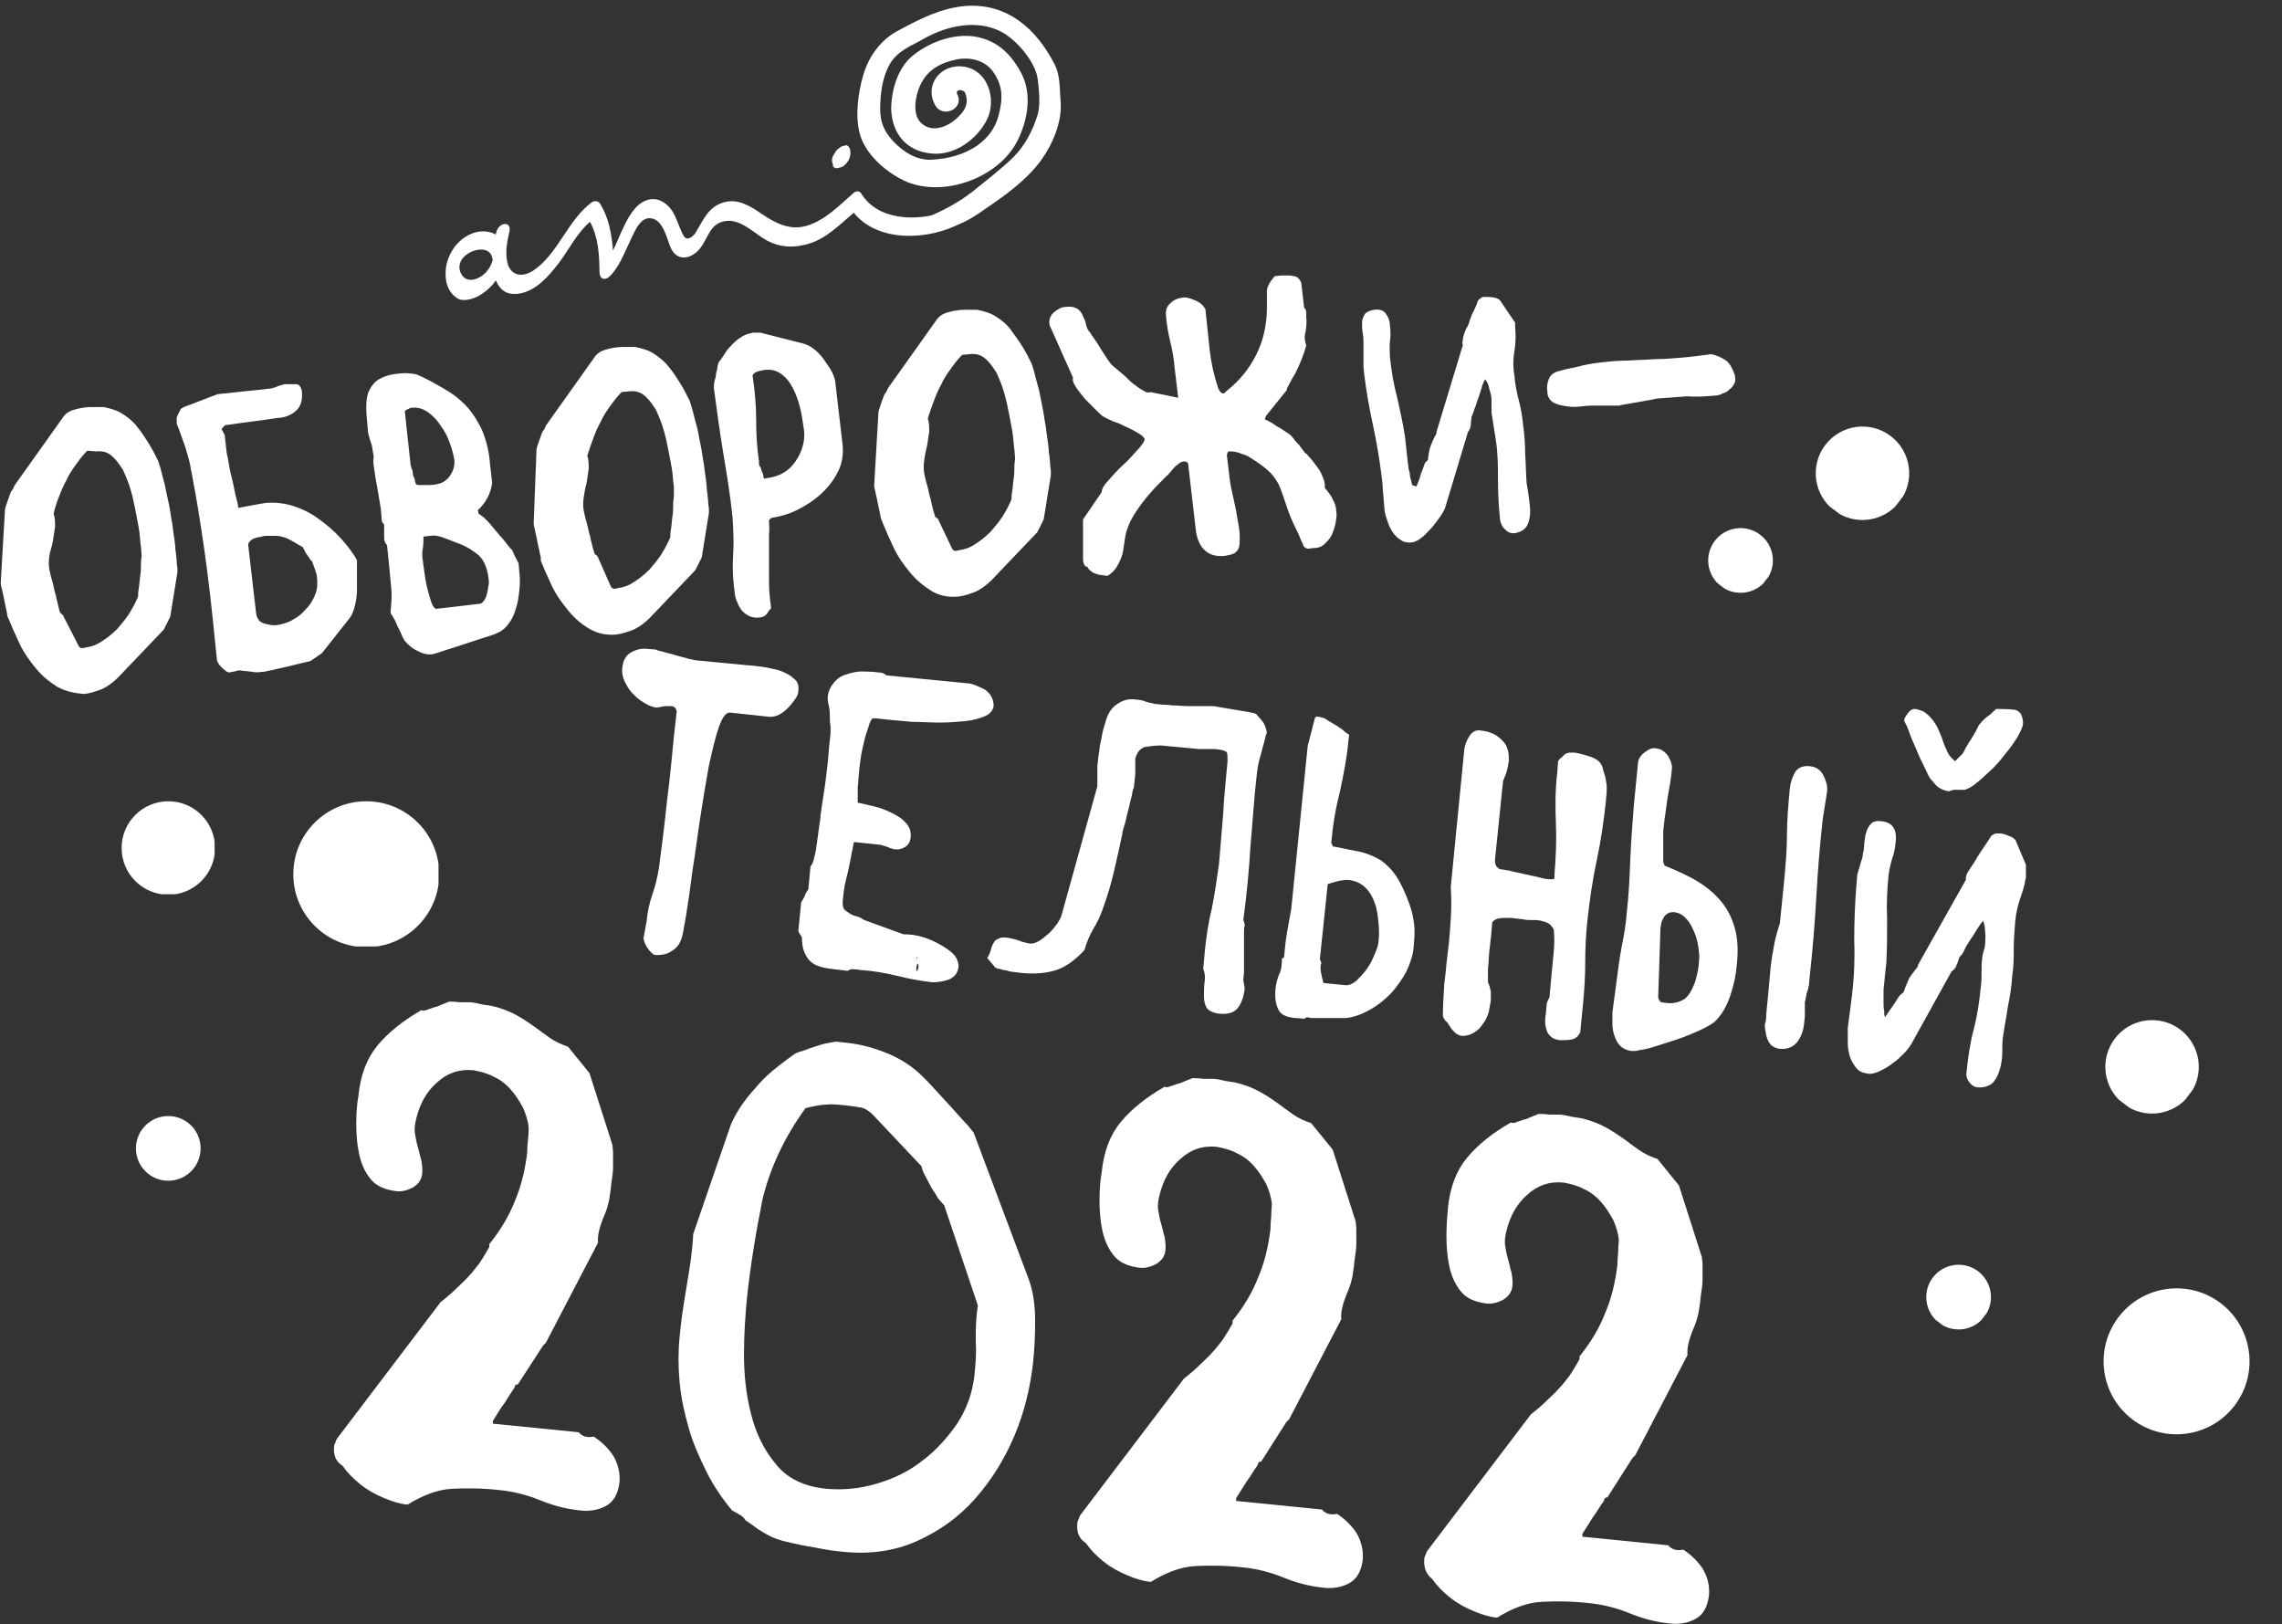 <svg width="319" height="227" viewBox="0 0 319 227" fill="none" xmlns="http://www.w3.org/2000/svg">
<rect x="0" y="0" width="319" height="227" fill="#333333" stroke="none"/>
<g clip-path="url(#clip0_9:3)">
<path d="M132.033 29.624C128.045 30.976 122.732 30.814 120.412 27.08C120.214 26.718 119.777 26.625 119.344 26.945C117.325 28.713 115.382 30.771 112.795 31.551C110.402 32.279 108.352 31.161 106.471 29.896C104.956 28.845 103.223 27.747 101.288 28.253C98.966 28.86 98.331 30.782 97.162 32.638C96.851 33.03 96.107 33.741 95.614 33.043C95.071 32.151 94.793 31.087 94.347 30.17C93.627 28.601 92.061 27.356 90.37 28.005C88.751 28.532 87.729 30.555 87.065 31.969C86.59 32.92 86.237 33.943 85.691 35.016C85.496 32.689 85.108 30.414 83.875 28.462C83.677 28.1 83.143 28.033 82.781 28.231C79.315 30.79 78.055 35.461 74.539 37.827C73.214 38.69 71.662 38.682 71.038 37.088C70.562 35.662 70.835 33.937 71.184 32.502C71.604 30.945 69.955 30.963 69.459 32.229C69.387 32.351 69.413 32.448 69.341 32.57C69.367 32.667 69.27 32.692 69.295 32.789C68.441 32.288 67.275 32.179 66.14 32.58C63.771 33.405 62.174 35.993 62.297 38.442C62.31 39.678 62.735 40.911 63.859 41.651C64.739 42.248 66.068 41.797 66.888 41.376C67.876 40.808 68.717 40.071 69.314 39.192C69.862 40.496 70.792 41.286 72.487 41.05C74.885 40.733 76.706 38.604 78.094 36.794C79.553 34.863 80.62 32.62 82.471 31C83.658 33.17 83.781 35.618 83.807 38.092C83.841 39.013 84.523 39.249 85.196 38.659C86.516 37.384 87.176 35.558 87.983 33.9C88.529 32.827 89.282 30.563 90.712 30.5C92.651 30.406 93.216 33.359 93.764 34.663C94.682 36.594 96.545 36.21 97.744 34.864C99.014 33.395 99.16 31.186 101.461 30.895C103.35 30.608 105.139 32.311 106.628 33.266C108.631 34.602 110.84 34.749 113.137 34.045C115.53 33.316 117.402 31.38 119.349 29.735C122.716 33.919 129.771 33.626 134.306 31.201C133.426 30.604 132.694 30.175 132.033 29.624ZM68.821 36.117C68.846 36.213 68.846 36.213 68.871 36.31C68.733 36.967 68.376 37.577 67.896 38.115C66.912 39.096 65.124 39.77 64.379 38.104C63.259 35.4 68.454 33.525 68.821 36.117Z" fill="white"/>
<path d="M116.54 23.337C116.688 23.505 116.906 23.551 117.1 23.501C117.293 23.45 117.39 23.425 117.584 23.374C117.777 23.324 117.945 23.177 118.114 23.029C118.618 22.587 118.95 21.88 118.87 21.178C118.819 20.984 118.866 20.765 118.744 20.694C118.693 20.5 118.424 20.261 118.23 20.311C118.037 20.362 117.843 20.413 117.65 20.463C117.385 20.636 117.12 20.808 116.88 21.078C116.737 21.322 116.523 21.688 116.38 21.932C116.262 22.273 116.267 22.685 116.464 23.047C116.393 23.169 116.418 23.265 116.54 23.337Z" fill="white"/>
<path d="M129.846 31.539C132.96 32.38 135.273 30.948 137.801 29.151C140.522 27.303 143.483 25.185 145.467 22.496C147.141 20.198 148.49 17.055 148.266 14.22C148.101 12.402 148.252 10.606 147.41 8.966C144.883 4.044 140.843 0.449 135.05 0.826C131.609 1.105 128.69 2.591 125.699 4.2C123.142 5.488 121.397 7.908 120.649 10.584C119.948 13.041 119.52 16.15 120.177 18.666C120.961 21.665 124.143 24.348 126.92 25.482C132.327 27.584 139.936 24.665 142.378 19.376C143.706 16.548 144.252 13.098 142.791 10.276C141.355 7.55 139.419 5.679 136.381 5.129C133.247 4.605 129.672 5.952 127.317 8.015C125.395 9.757 124.555 12.871 124.581 15.345C124.738 18.714 126.704 21.095 130.103 21.447C133.309 21.849 136.631 19.534 138.031 16.584C139.288 13.879 138.155 9.937 134.898 9.341C131.642 8.745 129.127 11.779 130.71 14.673C131.725 16.578 134.791 15.26 133.848 13.233C133.478 12.606 134.252 12.404 134.765 12.787C135.009 12.93 135.089 13.632 135.14 13.826C135.224 14.94 134.602 15.723 133.858 16.434C132.537 17.71 130.22 18.729 128.65 17.072C127.496 15.823 127.979 13.319 128.643 11.906C129.64 9.785 131.351 8.821 133.699 8.311C135.562 7.927 137.653 8.414 138.786 9.979C140.238 11.977 140.209 13.845 139.579 16.18C138.483 20.29 134.306 22.105 130.33 22.317C128.198 22.461 126.342 21.293 124.919 19.804C123.202 17.979 122.894 16.405 123.087 13.978C123.166 12.303 123.535 10.553 124.296 9.114C125.415 7.065 127.324 6.462 129.301 5.326C132.46 3.57 136.574 2.702 139.915 4.412C142.061 5.505 144.738 8.63 145.055 11.028C145.24 12.53 145.481 14.637 145.036 16.098C144.355 18.239 143.334 20.263 141.702 21.93C139.974 23.622 137.904 25.196 136.029 26.72C134.056 28.269 132.054 29.309 129.833 30.302C129.425 30.719 129.383 31.35 129.846 31.539Z" fill="white"/>
<path d="M1.1 86.3C1 86.1 1 85.8 0.9 85.3C0.8 84.9 0.7 84.4 0.6 83.9C0.5 83.4 0.4 82.9 0.3 82.5C0.2 82.1 0.1 81.7 0.1 81.5L0.7 71.2C0.7 71.1 0.8 70.8 1 70.2C1.2 69.6 1.4 69.1 1.5 68.8L1.7 68.5C1.8 68.4 1.8 68.3 1.9 68.2C1.9 68.1 2 68 2 67.9L8.9 58.2C9.3 57.7 9.8 57.4 10.6 57.2C11.4 57 12.1 56.9 12.7 56.9C12.7 56.9 12.8 56.9 13 56.9C13.2 56.9 13.3 56.9 13.5 56.9C13.7 56.9 13.9 56.9 14.1 56.9C14.3 56.9 14.4 56.9 14.5 56.9C15.5 57.1 16.5 57.4 17.2 57.9C18 58.4 18.7 59 19.2 59.7C19.8 60.4 20.3 61.2 20.8 62C21.3 62.8 21.7 63.6 22.1 64.4C22.5 65.5 22.7 66.6 23 67.6C23.2 68.6 23.4 69.5 23.6 70.4C23.8 71.3 23.9 72.3 24.1 73.3C24.2 74.3 24.4 75.3 24.5 76.4C24.5 76.6 24.5 76.9 24.6 77.3C24.6 77.7 24.7 78.1 24.7 78.5C24.7 78.9 24.8 79.2 24.8 79.5C24.8 79.8 24.8 80 24.8 80L23.8 86.2L22.9 88L16.5 94.7C15.8 95.4 15.1 95.9 14.3 96.3C13.5 96.6 12.7 96.9 11.8 97C10.3 96.9 9.1 96.6 8 96C6.9 95.3 5.9 94.5 5 93.4C4.1 92.3 3.3 91.2 2.7 89.9C2.1 88.6 1.6 87.5 1.2 86.5L1.1 86.3ZM11 90.3C11.1 90.5 11.3 90.6 11.5 90.6C11.7 90.6 11.9 90.5 12 90.5C12.8 90.4 13.6 90.1 14.3 89.6C15.1 89.1 15.8 88.5 16.4 87.9C17 87.2 17.6 86.5 18.1 85.7C18.6 84.9 19 84.1 19.3 83.4C19.3 83.2 19.3 82.8 19.4 82.2C19.5 81.7 19.5 81.1 19.6 80.5C19.7 79.9 19.7 79.3 19.7 78.8C19.7 78.3 19.8 77.9 19.8 77.7L19.7 76.4C19.6 75.9 19.6 75.3 19.5 74.5C19.4 73.7 19.2 72.7 19 71.7C18.8 70.7 18.6 69.6 18.3 68.6C18 67.5 17.6 66.6 17.2 65.7C16.7 64.9 16.2 64.2 15.6 63.7C15 63.2 14.3 63 13.5 63.1L12.2 63C11.5 63.7 11 64.4 10.5 65.1C10 65.8 9.6 66.4 9.3 67.1C8.9 67.8 8.6 68.5 8.3 69.3C8 70 7.7 70.9 7.5 71.8C7.7 72.4 7.7 73 7.7 73.6C7.6 74.3 7.5 74.9 7.4 75.6C7.3 76.3 7 77 6.9 77.7C6.8 78.4 6.8 79 6.9 79.6C7 80 7.1 80.6 7.3 81.2C7.5 81.9 7.6 82.6 7.8 83.2C7.9 83.8 8.1 84.4 8.2 84.9C8.3 85.4 8.4 85.7 8.5 85.7L8.8 86L11 90.3Z" fill="white"/>
<path d="M32 94C31.6 93.9 31.3 93.6 30.9 93.2C30.5 92.8 30.3 92.4 30.3 92C29.9 88 29.5 84 29 80.1C28.5 76.2 27.9 72.2 27.2 68.3C27 67.4 26.9 66.5 26.7 65.7C26.6 64.9 26.4 64.2 26.2 63.5C26 62.8 25.8 62.1 25.5 61.4C25.3 60.7 25 60 24.7 59.2V59C24.7 58.9 24.7 58.7 24.7 58.5C24.7 58.3 24.8 58.1 24.9 57.9C25 57.7 25.1 57.5 25.2 57.3C25.3 57.1 25.5 57 25.7 56.9L30.4 55.1L37.9 54.3C37.9 54.3 38 54.3 38.2 54.2C38.4 54.2 38.6 54.1 38.8 54C39 53.9 39.2 53.9 39.4 53.8C39.6 53.8 39.7 53.7 39.8 53.7C40.4 53.7 40.9 53.7 41.4 53.7C41.8 53.7 42.1 54.1 42.2 54.7C42.3 55.8 42.1 56.7 41.5 57.3C40.9 57.9 40.1 58.3 39.1 58.4C38.8 58.4 38.3 58.5 37.6 58.6C36.9 58.7 36.1 58.8 35.4 58.9C34.6 59 33.9 59.1 33.1 59.2C32.4 59.3 31.9 59.4 31.6 59.4C31.5 59.4 31.4 59.5 31.3 59.6C31.1 59.8 31 59.9 31 60C31 60.1 31.1 60.2 31.2 60.4C31.3 60.6 31.3 60.7 31.4 60.7L31.7 63.4C31.8 63.7 31.9 64.2 32 64.9C32.1 65.6 32.3 66.4 32.5 67.2C32.7 68 32.8 68.8 33 69.5C33.2 70.2 33.3 70.7 33.3 71L33.8 70.9C34.4 70.8 34.9 70.7 35.4 70.6C35.9 70.5 36.5 70.4 37.1 70.3C38.3 70.2 39.6 70.3 40.9 70.7C42.2 71.1 43.4 71.7 44.5 72.5C45.6 73.3 46.7 74.2 47.6 75.2C48.5 76.2 49.3 77.2 49.9 78.3C49.9 78.8 49.9 79.4 49.9 80.1C49.9 80.8 49.9 81.6 49.9 82.4C49.9 83.2 49.8 83.9 49.6 84.7C49.4 85.5 49.2 86 48.8 86.5L45 91.3L43.4 92.4C42.5 92.6 41.7 92.8 40.9 93C40.2 93.2 39.5 93.3 38.7 93.5C38 93.7 37.3 93.8 36.9 93.9H36.7C36.1 94 35.6 94 35.3 93.9C35 93.9 34.6 93.8 34.3 93.8C34 93.8 33.7 93.7 33.4 93.7C33.1 93.8 32.6 93.9 32 94ZM37.2 74.9C37.1 74.9 36.9 74.9 36.6 75C36.3 75.1 36 75.1 35.7 75.2C35.4 75.3 35.2 75.4 35 75.6C34.8 75.8 34.7 75.9 34.7 76.2L35.8 85.7C35.9 86.4 36.2 86.9 36.8 87.1C37.4 87.3 37.9 87.4 38.5 87.4C39.3 87.3 40.1 87.1 40.8 86.7C41.6 86.3 42.2 85.8 42.8 85.1C43.4 84.5 43.8 83.8 44.1 83C44.4 82.2 44.4 81.4 44.3 80.6C44.3 80.4 44.2 80.1 44 79.5C43.8 79 43.7 78.6 43.6 78.4C43.5 78.4 43.4 78.3 43.3 78.1C43.2 77.9 43 77.7 42.9 77.5C42.7 77.3 42.6 77 42.5 76.8C42.4 76.6 42.3 76.4 42.2 76.4C41.6 76.1 41.2 75.8 40.8 75.6C40.4 75.4 40.1 75.2 39.7 75.1C39.4 75 39 74.9 38.6 74.9C38.2 74.9 37.7 74.9 37.2 74.9Z" fill="white"/>
<path d="M54.6 85.5C54.7 84.3 54.8 83.3 54.7 82.3C54.6 81.3 54.5 80.3 54.4 79.1L54.1 76.2C54 76.1 53.9 76 53.8 75.7C53.7 75.5 53.7 75.3 53.7 75.2C53.7 75.2 53.7 75 53.7 74.9C53.7 74.7 53.7 74.5 53.7 74.3C53.7 74.1 53.7 73.9 53.7 73.7C53.7 73.5 53.7 73.4 53.7 73.4C53.7 73.4 53.7 73.3 53.6 73.2C53.5 73.1 53.5 73 53.4 73C53.3 72.2 53.3 71.5 53.2 70.9C53.1 70.3 53 69.7 52.9 69.1C52.8 68.5 52.7 67.9 52.6 67.4C52.5 66.9 52.4 66.2 52.3 65.5L52.2 64.8C52.2 64.7 52.2 64.5 52.2 64.2C52.2 63.9 52.3 63.7 52.2 63.6C52.1 62.9 52 62.2 51.8 61.7C51.6 61.1 51.4 60.5 51.4 59.8C51.3 58.8 51.2 57.8 51.2 56.9C51.2 56 51.3 55.2 51.6 54.6C51.9 54 52.3 53.4 53 53C53.7 52.6 54.6 52.3 55.9 52.2C56.3 52.2 56.8 52.1 57.2 52.2C57.7 52.2 58.1 52.3 58.4 52.4C60 53.1 61.3 53.9 62.5 54.6C63.7 55.3 64.7 56.2 65.5 57.1C66.3 58.1 67 59.2 67.5 60.4C68 61.7 68.4 63.2 68.5 64.9L68.8 67.5C68.6 69 67.9 70.3 66.8 71.3L66.9 71.8C67 71.9 67.2 72 67.6 72.3C67.9 72.6 68.1 72.8 68.2 72.9C68.3 73 68.6 73.3 68.9 73.7C69.2 74.1 69.6 74.5 69.9 74.9C70.3 75.3 70.6 75.7 70.9 76.1C71.2 76.5 71.4 76.7 71.6 76.9C71.7 77.1 71.8 77.4 72 77.8C72.2 78.2 72.4 78.5 72.5 78.8L72.6 80C72.7 80.8 72.7 81.6 72.6 82.5C72.5 83.4 72.4 84.3 72.1 85.1C71.9 85.9 71.5 86.7 71 87.3C70.5 88 69.8 88.4 69 88.7L61 91.3C60.2 91.6 59.4 91.5 58.6 91.1C57.7 90.7 57.1 90.2 56.6 89.6C56.6 89.6 56.5 89.4 56.3 89.1C56.2 88.8 56 88.4 55.8 88C55.6 87.6 55.4 87.2 55.3 86.9C55.1 86.5 55 86.3 54.9 86.2C54.9 86.1 54.8 86 54.7 85.9C54.6 85.7 54.6 85.6 54.6 85.5ZM58.4 67.8C58.9 67.8 59.3 67.8 59.7 67.8C60.1 67.8 60.5 67.8 60.9 67.7C61.8 67.6 62.4 67.2 62.9 66.5C63.4 65.8 63.6 65 63.5 64.2C63.4 63.6 63.2 62.8 62.9 62C62.6 61.1 62.2 60.3 61.6 59.5C61.1 58.7 60.5 58.1 59.8 57.6C59.1 57.1 58.3 56.9 57.5 57C57.4 57 57.2 57.1 57 57.2C56.7 57.3 56.6 57.4 56.6 57.6L57.4 65C57.4 65.1 57.5 65.2 57.5 65.4C57.6 65.6 57.7 65.8 57.7 66.1C57.7 66.4 57.8 66.6 57.9 66.8C58 67 58 67.2 58 67.3C58.1 67.4 58.1 67.5 58.1 67.6C58.1 67.7 58.2 67.7 58.4 67.8ZM59.1 78.3C59.1 78.5 59.2 79 59.3 79.8C59.4 80.5 59.5 81.3 59.7 82.1C59.9 82.9 60.1 83.6 60.3 84.2C60.5 84.8 60.8 85.1 61 85.1L67 84.4C67.3 84.4 67.5 84.2 67.7 83.9C67.9 83.6 68 83.3 68.1 82.9C68.2 82.5 68.2 82.2 68.3 81.8C68.4 81.4 68.3 81.1 68.3 80.9C68.2 80 68 79.3 67.7 78.7C67.4 78.1 67 77.6 66.5 77.3C66 76.9 65.5 76.6 64.9 76.3C64.3 76 63.6 75.8 62.9 75.5C62.3 75.3 61.9 75.1 61.5 75C61.1 74.9 60.7 74.8 60.1 74.9L59.2 75C59.2 75.5 59.2 76.1 59.1 76.7C59 77.2 59 77.8 59.1 78.3Z" fill="white"/>
<path d="M75.6 77.9C75.5 77.7 75.5 77.4 75.4 77C75.3 76.6 75.2 76.1 75.1 75.6C75 75.1 74.9 74.6 74.8 74.2C74.7 73.7 74.6 73.4 74.6 73.2L75 62.8C75 62.7 75.1 62.4 75.3 61.8C75.5 61.2 75.7 60.7 75.8 60.4L76 60.1C76.1 60 76.1 59.9 76.2 59.8C76.2 59.7 76.3 59.6 76.3 59.5L83.2 49.8C83.6 49.3 84.1 49 84.9 48.8C85.7 48.6 86.4 48.5 87 48.5C87 48.5 87.1 48.5 87.3 48.5C87.5 48.5 87.6 48.5 87.8 48.5C88 48.5 88.2 48.5 88.4 48.5C88.6 48.5 88.7 48.5 88.8 48.5C89.8 48.7 90.8 49 91.5 49.5C92.2 50 93 50.6 93.5 51.3C94.1 52 94.6 52.8 95.1 53.6C95.6 54.4 96 55.2 96.4 56C96.8 57.1 97 58.2 97.3 59.2C97.6 60.2 97.7 61.1 97.9 62C98.1 62.9 98.2 63.9 98.4 64.9C98.5 65.9 98.7 66.9 98.8 68.1C98.8 68.3 98.8 68.6 98.9 69C98.9 69.4 99 69.8 99 70.2C99 70.6 99.1 70.9 99.1 71.2C99.1 71.5 99.1 71.7 99.1 71.7L98.1 77.9L97.2 79.7L90.8 86.4C90.1 87.1 89.4 87.6 88.6 88C87.8 88.3 87 88.6 86.1 88.7C84.8 88.8 83.6 88.6 82.4 87.9C81.2 87.2 80.3 86.4 79.4 85.3C78.5 84.2 77.7 83.1 77.1 81.8C76.5 80.5 76 79.4 75.6 78.4V77.9ZM85.4 82C85.5 82.2 85.7 82.3 85.9 82.3C86.1 82.3 86.3 82.2 86.4 82.2C87.2 82.1 88 81.8 88.7 81.3C89.5 80.8 90.2 80.2 90.8 79.6C91.4 78.9 92 78.2 92.5 77.4C93 76.6 93.4 75.8 93.7 75.1C93.7 74.9 93.7 74.5 93.8 73.9C93.9 73.4 93.9 72.8 94 72.2C94.1 71.6 94.1 71 94.1 70.5C94.1 70 94.2 69.6 94.2 69.4V68C94.1 67.5 94.1 66.9 94 66.1C93.9 65.3 93.7 64.3 93.5 63.3C93.3 62.3 93.1 61.2 92.8 60.2C92.5 59.1 92.1 58.2 91.7 57.3C91.2 56.5 90.7 55.8 90.1 55.3C89.5 54.8 88.8 54.6 88 54.7L86.9 54.8C86.2 55.5 85.7 56.2 85.2 56.9C84.7 57.6 84.3 58.2 84 58.9C83.6 59.6 83.3 60.3 83 61.1C82.7 61.9 82.4 62.7 82.1 63.7C82.3 64.3 82.3 64.9 82.3 65.5C82.2 66.2 82.1 66.8 82 67.5C81.8 68.2 81.7 68.9 81.6 69.5C81.5 70.2 81.5 70.8 81.6 71.4C81.7 71.8 81.8 72.4 82 73C82.2 73.7 82.3 74.4 82.5 75C82.6 75.6 82.8 76.2 82.9 76.7C83.1 77.2 83.1 77.5 83.2 77.5L83.5 77.7L85.4 82Z" fill="white"/>
<path d="M102.6 82C102.4 80.4 102.4 78.8 102.5 77.2C102.6 75.6 102.5 73.9 102.4 72.3C102.1 69.3 101.6 66.3 101.1 63.3C100.6 60.3 100.2 57.3 99.8 54.3V53.9C99.8 53.8 99.8 53.6 99.9 53.2C100 52.9 100.1 52.5 100.1 52.2C100.2 51.8 100.3 51.5 100.3 51.2C100.4 50.9 100.4 50.7 100.5 50.6C100.8 50.2 101.1 49.8 101.4 49.3C101.7 48.8 102.1 48.4 102.5 48C102.9 47.6 103.3 47.3 103.8 47C104.3 46.7 104.8 46.6 105.3 46.5C105.4 46.5 105.5 46.5 105.8 46.5C106 46.5 106.2 46.5 106.3 46.5L112.2 48C112.7 48.1 113.3 48.4 113.8 48.8C114.3 49.2 114.8 49.7 115.2 50.3C115.6 50.9 116 51.4 116.3 52C116.6 52.6 116.8 53.2 116.8 53.7L117.8 62.3C117.9 63.6 117.7 64.9 117.1 66C116.5 67.2 115.7 68.2 114.7 69.1C113.7 70 112.6 70.7 111.4 71.3C110.2 71.9 109 72.2 107.8 72.4L107.5 72.7C107.5 73.4 107.6 74 107.5 74.6C107.5 75.1 107.5 75.7 107.5 76.2C107.5 76.8 107.5 77.2 107.5 77.5C107.5 78.8 107.5 80 107.5 81.2C107.5 82.4 107.6 83.7 107.8 85C107.6 85.2 107.4 85.5 107.2 85.8C107 86.1 106.7 86.2 106.3 86.3C105.7 86.4 105.1 86.3 104.7 86.1C104.3 85.9 103.9 85.6 103.6 85.2C103.3 84.8 103.1 84.3 102.9 83.8C102.7 83.3 102.7 82.6 102.6 82ZM106.1 64.9C106.1 65 106.2 65.1 106.3 65.3C106.4 65.5 106.4 65.7 106.5 65.9C106.6 66.1 106.7 66.3 106.7 66.5C106.7 66.7 106.8 66.8 106.8 66.9L107.4 66.8C108.1 66.7 108.8 66.5 109.5 66.1C110.2 65.7 110.7 65.2 111.2 64.5C111.6 63.9 112 63.2 112.2 62.4C112.4 61.7 112.5 60.9 112.4 60.2C112.3 59.6 112.2 58.7 112 57.7C111.8 56.7 111.5 55.7 111.1 54.8C110.7 53.9 110.2 53.1 109.5 52.5C108.8 51.9 108 51.6 107.1 51.7C106.8 51.7 106.4 51.8 106 51.9C105.6 52 105.3 52.2 105.2 52.5C105.5 54.5 105.7 56.5 105.7 58.5C105.7 60.5 105.8 62.5 106.1 64.5V64.9Z" fill="white"/>
<path d="M123.2 72.6C123.1 72.4 123.1 72.1 123 71.7C122.9 71.3 122.8 70.8 122.7 70.3C122.6 69.8 122.5 69.3 122.4 68.9C122.3 68.4 122.2 68.1 122.2 67.9L122.8 57.6C122.8 57.5 122.9 57.2 123.1 56.6C123.3 56 123.5 55.5 123.6 55.2L123.8 54.9C123.9 54.8 123.9 54.7 124 54.6C124 54.5 124.1 54.4 124.1 54.3L131 44.6C131.4 44.1 131.9 43.8 132.7 43.6C133.5 43.4 134.2 43.3 134.8 43.3C134.8 43.3 134.9 43.3 135.1 43.3C135.3 43.3 135.4 43.3 135.6 43.3C135.8 43.3 136 43.3 136.2 43.3C136.4 43.3 136.5 43.3 136.6 43.3C137.6 43.5 138.6 43.8 139.3 44.3C140.1 44.8 140.8 45.4 141.3 46.1C141.8 46.8 142.4 47.6 142.9 48.4C143.4 49.2 143.8 50 144.2 50.8C144.6 51.9 144.8 53 145.1 54C145.4 55 145.5 55.9 145.7 56.8C145.9 57.7 146 58.7 146.2 59.7C146.3 60.7 146.5 61.7 146.6 62.8C146.6 63 146.6 63.3 146.7 63.7C146.7 64.1 146.8 64.5 146.8 64.9C146.8 65.3 146.9 65.6 146.9 65.9C146.9 66.2 146.9 66.4 146.9 66.4L145.9 72.6L145 74.4L138.6 81.1C137.9 81.8 137.2 82.3 136.4 82.7C135.6 83 134.8 83.3 133.9 83.4C132.6 83.5 131.4 83.3 130.2 82.6C129.1 81.9 128.1 81.1 127.2 80C126.3 78.9 125.5 77.8 124.9 76.5C124.3 75.2 123.8 74.1 123.4 73.1L123.2 72.6ZM133.1 76.7C133.2 76.9 133.4 77 133.6 77C133.8 77 134 76.9 134.1 76.9C134.9 76.8 135.7 76.5 136.4 76C137.2 75.5 137.9 74.9 138.5 74.3C139.1 73.6 139.7 72.9 140.2 72.1C140.7 71.3 141.1 70.5 141.4 69.8C141.4 69.6 141.4 69.2 141.5 68.6C141.6 68.1 141.6 67.5 141.7 66.9C141.8 66.3 141.8 65.7 141.8 65.2C141.8 64.7 141.9 64.3 141.9 64.1L141.8 62.8C141.7 62.3 141.7 61.7 141.6 60.9C141.5 60.1 141.3 59.1 141.1 58.1C140.9 57.1 140.7 56 140.4 55C140.1 53.9 139.7 53 139.3 52.1C138.8 51.3 138.3 50.6 137.7 50.1C137.1 49.6 136.4 49.4 135.6 49.5L134.5 49.6C133.8 50.3 133.3 51 132.8 51.7C132.3 52.4 131.9 53 131.6 53.7C131.2 54.4 130.9 55.1 130.6 55.9C130.3 56.7 130 57.5 129.7 58.5C129.9 59.1 129.9 59.7 129.9 60.3C129.8 61 129.7 61.6 129.6 62.3C129.4 63 129.3 63.7 129.2 64.3C129.1 65 129.1 65.6 129.2 66.2C129.3 66.6 129.4 67.2 129.6 67.8C129.8 68.5 129.9 69.2 130.1 69.8C130.2 70.4 130.4 71 130.5 71.5C130.7 72 130.7 72.3 130.8 72.3L131.1 72.5L133.1 76.7Z" fill="white"/>
<path d="M151.4 78.4C151.4 78.2 151.4 77.9 151.4 77.3C151.4 76.8 151.4 76.2 151.4 75.6C151.4 75 151.4 74.5 151.4 74C151.4 73.5 151.4 73.1 151.4 72.9V72.6L154 68.8C154 68.4 154.3 67.8 155 67.1C155.6 66.4 156.3 65.6 157.1 64.9C157.9 64.2 158.5 63.4 159.1 62.8C159.7 62.1 160 61.7 160 61.4C160 61.2 159.7 60.9 159.2 60.6C158.7 60.3 158.2 60 157.5 59.7C156.9 59.4 156.3 59.1 155.6 58.9C155 58.6 154.5 58.4 154.2 58.2C154 58.1 153.7 57.8 153.2 57.3C152.7 56.8 152.2 56.3 151.7 55.8C151.2 55.2 150.8 54.7 150.4 54.1C150 53.5 149.9 53.1 150 52.8L146.7 45.4V45.2C146.6 44.6 146.9 44 147.4 43.6C147.9 43.2 148.4 42.9 149 42.9C149.6 42.8 150.1 42.9 150.5 43.1C150.9 43.3 151.1 43.6 151.3 44C151.5 44.4 151.7 44.8 151.8 45.3C151.9 45.8 152.1 46.2 152.4 46.5C152.5 46.7 152.7 47 153 47.4C153.3 47.8 153.6 48.3 153.9 48.8C154.2 49.3 154.5 49.7 154.8 50.2C155.1 50.6 155.3 50.9 155.4 51L157.3 52.6C157.4 52.7 157.6 52.9 157.9 53.2C158.2 53.5 158.5 53.7 158.9 54C159.3 54.3 159.6 54.5 160 54.7C160.3 54.9 160.6 54.9 160.8 54.8L164.7 55.6L164.2 51.4C164.1 50.2 163.9 49 163.6 47.8C163.3 46.6 163.1 45.4 163 44.2C162.9 43.4 163.1 42.8 163.6 42.4C164.1 41.9 164.6 41.7 165.3 41.6C165.8 41.5 166.4 41.7 167.1 42C167.8 42.3 168.2 42.7 168.5 43.2C168.7 45.2 168.9 47.1 169.1 48.9C169.3 50.7 169.7 52.5 170.3 54.3C170.4 54.5 170.5 54.6 170.6 54.8C170.7 54.9 170.9 55 171.1 55L171.4 54.7C173.2 53.3 174.6 51.6 175.6 49.6C176.6 47.6 177.1 45.4 177.1 43C177.1 42.1 177.1 41.3 177.1 40.7C177.1 40.1 177.5 39.4 178.2 38.6L179.2 38.5C179.3 38.5 179.6 38.5 179.9 38.5C180.2 38.5 180.5 38.5 180.8 38.6C181.1 38.6 181.3 38.7 181.5 38.9C181.7 39.1 181.8 39.3 181.9 39.5L182.3 43C182.5 43.2 182.6 43.4 182.6 43.7C182.6 44 182.6 44.2 182.6 44.4C182.7 45 182.6 45.7 182.5 46.4C182.3 47.1 182.4 47.7 182.6 48.3C182.4 49 182.2 49.6 182 50.1C181.8 50.6 181.6 51.1 181.4 51.5C181.2 51.9 181 52.4 180.7 52.8C180.5 53.2 180.2 53.7 179.9 54.3V54.5L177 58.1L176.8 58.6C177 58.7 177.2 58.8 177.6 59C178 59.2 178.3 59.5 178.7 59.7C179.1 59.9 179.5 60.2 179.8 60.4C180.1 60.6 180.4 60.8 180.5 60.9C180.5 61 180.7 61.1 180.9 61.4C181.1 61.7 181.3 61.9 181.6 62.2C181.8 62.5 182 62.7 182.2 63C182.4 63.3 182.5 63.4 182.6 63.4C182.8 63.6 183.1 64 183.4 64.3C183.7 64.7 184 65.1 184.3 65.5C184.6 65.9 184.8 66.4 185 66.9C185.2 67.4 185.2 67.8 185.2 68.2C185.7 68.8 186.1 69.3 186.3 69.8C186.6 70.3 186.8 70.9 186.8 71.5C186.9 72 186.8 72.5 186.7 73.1C186.6 73.7 186.4 74.2 186.2 74.7C186 75.2 185.6 75.6 185.2 76C184.8 76.4 184.3 76.6 183.7 76.6C183.4 76.6 183.1 76.7 182.9 76.7C182.7 76.7 182.4 76.6 182.2 76.3C182.2 76.2 182.1 76 182 75.8C181.9 75.6 181.8 75.3 181.7 75.1C181.6 74.8 181.5 74.6 181.4 74.4C181.3 74.2 181.2 74 181.2 74C180.6 72.8 180.2 71.8 179.9 70.9C179.6 70 179.3 69.1 179 68.3C178.7 67.5 178.2 66.7 177.5 66C176.8 65.3 175.8 64.6 174.5 63.8C174.2 63.6 173.7 63.5 173.2 63.3C172.6 63.1 172.2 63.1 171.8 63.1C171.6 63.1 171.6 63.3 171.5 63.6L171.8 66.1C171.9 67.4 172.2 68.7 172.5 70C172.8 71.3 173 72.6 173.2 73.8C173.3 74.4 173.3 74.9 173.3 75.3C173.3 75.8 173.3 76.1 173.2 76.5C173.1 76.8 172.9 77.1 172.6 77.3C172.3 77.5 171.8 77.6 171.2 77.7C170.1 77.8 169.2 77.6 168.5 77C167.8 76.4 167.4 75.5 167.2 74.4L166.1 64.9C166.1 64.8 166 64.6 165.9 64.6C165.8 64.5 165.6 64.5 165.5 64.5C165.3 64.5 165 64.6 164.8 64.8C164.5 65 164.3 65.2 164.1 65.4C163.9 65.6 163.7 65.9 163.5 66.1C163.3 66.3 163.2 66.5 163.1 66.5C162.2 67.4 161.2 68.4 160.3 69.5C159.4 70.6 158.6 71.7 158 72.9C157.7 73.6 157.4 74.3 157.3 75C157.2 75.7 157.1 76.4 157 77C156.9 77.7 156.6 78.3 156.3 78.9C156 79.5 155.5 80.1 154.8 80.5C154.3 80.4 153.8 80.4 153.5 80.3C153.2 80.2 152.8 80.1 152.6 79.9C152.3 79.7 152.1 79.5 152 79.2C151.7 79.3 151.5 78.9 151.4 78.4Z" fill="white"/>
<path d="M209.7 72.7C209.5 70.8 209.4 68.9 209.4 67.1C209.4 65.3 209.4 63.4 209.1 61.5C209 60.9 208.9 60.2 208.8 59.6C208.7 59 208.6 58.4 208.5 57.7C208.5 57.4 208.5 57.1 208.5 56.8C208.5 56.5 208.5 56.2 208.5 55.9C208.5 55.5 208.4 55 208.2 54.4C208.1 53.8 207.9 53.4 207.6 53C207.4 53.4 207.2 53.8 207.1 54.3C206.9 54.8 206.8 55.3 206.6 55.8C206.4 56.3 206.3 56.8 206.1 57.2C206 57.6 205.8 58 205.7 58.3C205.7 58.6 205.6 59 205.6 59.4C205.6 59.8 205.4 60.1 205.2 60.4L202.1 70.7C202 71.1 201.8 71.5 201.4 72.1C201 72.7 200.6 73.2 200.2 73.7C199.7 74.2 199.3 74.7 198.8 75.1C198.3 75.5 197.9 75.7 197.5 75.8C196.8 75.9 196.2 75.8 195.7 75.4C195.2 75.1 194.8 74.6 194.5 74.1C194.2 73.6 194 73 193.8 72.4C193.6 71.8 193.5 71.2 193.5 70.6C193.4 69.9 193.4 69.2 193.3 68.5C193.3 67.8 193.2 67 193.1 66.3C192.8 63.9 192.4 61.6 191.9 59.3C191.4 57 191 54.7 190.7 52.3L190.6 51.2C190.6 51.1 190.6 50.9 190.6 50.6C190.6 50.3 190.6 50 190.6 49.6C190.6 49.2 190.6 48.9 190.6 48.6C190.6 48.3 190.6 48.1 190.6 48C190.6 47.6 190.6 47.1 190.5 46.6C190.4 46.1 190.4 45.6 190.4 45.1C190.4 44.6 190.6 44.2 190.8 43.9C191 43.6 191.5 43.4 192.1 43.3C192.9 43.2 193.4 43.4 193.7 43.8C194 44.2 194.3 44.8 194.3 45.5C194.4 46.3 194.4 47 194.3 47.7C194.2 48.4 194.3 49.2 194.3 49.9C194.5 51.8 194.8 53.7 195.3 55.5C195.7 57.3 196.1 59.1 196.4 61L196.8 64.7C196.8 64.9 196.9 65.1 196.9 65.5C197 65.8 197.1 66.2 197.1 66.5C197.1 66.8 197.3 67.1 197.3 67.4C197.4 67.7 197.4 67.8 197.4 67.8L198 68C198.3 67.3 198.5 66.8 198.6 66.3C198.8 65.8 199 65.3 199.2 64.7L199.6 64.3C199.7 63.5 199.8 62.8 200 62.3C200.2 61.8 200.4 61.3 200.8 60.6V60.4L204.5 48.2C204.4 48.1 204.4 47.8 204.5 47.5C204.5 47.2 204.6 46.9 204.7 46.6C204.8 46.3 204.9 46 205.1 45.7C205.3 45.4 205.3 45.2 205.4 45C205.4 44.9 205.5 44.7 205.6 44.4C205.7 44.1 205.8 43.8 206 43.5C206.1 43.2 206.3 42.9 206.4 42.6C206.5 42.3 206.6 42.1 206.6 42C206.8 41.8 207 41.7 207.1 41.6C207.2 41.5 207.4 41.5 207.6 41.5C208 41.5 208.5 41.5 208.9 41.6C209.4 41.7 209.7 41.9 209.9 42.3L211.8 45.1V45.4C211.8 45.5 211.8 45.5 211.8 45.6C211.8 45.7 211.8 45.7 211.8 45.7C211.9 46.8 211.9 47.9 211.7 49.1C211.5 50.2 211.5 51.4 211.7 52.5C211.8 53.7 212 54.8 212.3 55.9C212.6 57 212.8 58.2 212.9 59.3C213.1 60.7 213.2 62 213.2 63.4C213.3 64.8 213.3 66.1 213.4 67.5C213.5 68 213.6 68.7 213.7 69.4C213.8 70.1 213.9 70.9 213.9 71.5C213.9 72.1 213.8 72.8 213.5 73.4C213.2 74 212.7 74.3 211.9 74.5C211.4 74.6 210.9 74.5 210.5 74.1C210 73.7 209.8 73.2 209.7 72.7Z" fill="white"/>
<path d="M231.7 55.7C231.6 55.7 231.3 55.8 230.7 55.9C230.2 56 229.6 56.1 229 56.2C228.4 56.3 227.9 56.4 227.3 56.5C226.8 56.6 226.5 56.6 226.4 56.7C226.3 56.7 226.1 56.7 225.7 56.7C225.3 56.7 224.9 56.7 224.5 56.7C224.1 56.7 223.7 56.7 223.3 56.7C222.9 56.7 222.7 56.7 222.6 56.7C222.3 56.7 221.8 56.7 221.1 56.8C220.4 56.9 219.7 56.9 219.1 56.8C218.4 56.7 217.8 56.6 217.2 56.3C216.7 56 216.3 55.5 216.3 54.7C216.2 54.1 216.3 53.5 216.5 53C216.7 52.5 217.1 52.1 217.8 51.9C218.5 51.7 219.3 51.5 220.4 51.3C221.5 51 222.5 50.8 223.5 50.7C225 50.5 226.3 50.4 227.6 50.4C228.8 50.3 230.1 50.3 231.3 50.2C232.5 50.2 233.8 50.1 235 50C236.3 49.9 237.7 49.7 239.2 49.5C240.1 49.7 240.7 50 241.3 50.4C241.8 50.8 242.2 51.5 242.5 52.4C242.6 52.8 242.6 53.2 242.5 53.5C242.3 53.9 242.1 54.2 241.8 54.4C241.5 54.7 241.2 54.9 240.8 55C240.4 55.2 240.1 55.3 239.7 55.3C238.5 55.4 237.2 55.5 235.8 55.4C234.4 55.5 233 55.6 231.7 55.7Z" fill="white"/>
<path d="M90.4 128.7C90.5 127.4 90.8 126.2 91.2 125C91.6 123.9 91.9 122.6 92.1 121.4C92.5 118.4 92.9 115.3 93.2 112.3C93.6 109.2 93.9 106.2 94.2 103L94.6 99.4C94.5 99.1 94.4 98.9 94.2 98.8C94 98.7 93.8 98.7 93.6 98.7H93.1C93 98.7 92.8 98.7 92.4 98.8C92 98.9 91.7 98.9 91.7 98.9C91.1 98.8 90.6 98.6 90 98.2C89.4 97.9 88.9 97.4 88.4 96.9C87.9 96.4 87.6 95.8 87.3 95.2C87 94.6 86.9 93.9 87 93.3C87.1 92.3 87.5 91.6 88.2 91.2C88.9 90.8 89.7 90.6 90.5 90.7L91.7 90.8C91.8 90.9 92.2 91 92.7 91.1C93.3 91.3 93.9 91.4 94.5 91.6C95.1 91.8 95.7 91.9 96.3 92.1C96.9 92.2 97.2 92.3 97.3 92.3L104.6 93C105 93 105.7 93.1 106.5 93.2C107.3 93.3 108.1 93.5 108.9 93.7C109.7 94 110.4 94.3 110.9 94.8C111.5 95.2 111.7 95.8 111.6 96.6C111.6 97 111.4 97.4 111.1 97.8C110.8 98.2 110.5 98.6 110.1 99C109.7 99.4 109.3 99.7 108.9 99.9C108.5 100.1 108.1 100.2 107.6 100.2L102 99.6C101.5 99.6 101 100.2 100.5 101.6C100 103 99.6 104.8 99.1 107C98.7 109.2 98.3 111.6 97.9 114.2C97.5 116.8 97.2 119.3 96.8 121.7C96.5 124.1 96.2 126.2 95.9 128C95.6 129.8 95.4 130.9 95.2 131.4C94.9 132.1 94.5 132.6 93.8 133C93.2 133.4 92.5 133.5 91.7 133.5C91.5 133.5 91.3 133.4 91.1 133.2C90.9 133 90.7 132.8 90.5 132.5C90.3 132.2 90.2 132 90.1 131.7C90 131.4 89.9 131.2 90 130.9L90.4 128.7Z" fill="white"/>
<path d="M120.4 135.6C120.2 135.6 119.9 135.5 119.5 135.5C119.1 135.4 118.8 135.5 118.5 135.7L116.8 135.5C115.9 135.4 115.2 135.3 114.6 135.1C114 134.9 113.6 134.7 113.2 134.3C112.9 134 112.6 133.5 112.4 133C112.2 132.5 112.1 131.8 112.1 131L111.9 130.7C111.9 130.7 111.8 130.5 111.7 130.4L111.6 130.1L112 126.1C112.2 125.8 112.4 125.5 112.5 125.2C112.6 124.9 112.8 124.6 113 124.3L113.3 121.1C113.5 120.9 113.7 120.5 113.8 119.9C114 119.3 114.1 118.6 114.2 117.8C114.3 117 114.4 116.3 114.5 115.6C114.6 114.9 114.7 114.4 114.7 114C114.9 112.4 115.2 110.8 115.4 109.2C115.6 107.6 115.8 106 115.9 104.4L116.1 102.5C116.1 102.3 116.1 102 116.1 101.5C116 101 116 100.5 116 99.9C116 99.3 115.9 98.8 115.8 98.4C115.7 97.9 115.7 97.6 115.7 97.4C115.8 96.6 116.1 96 116.5 95.5C116.9 95 117.4 94.6 117.9 94.4C118.5 94.2 119.1 94 119.8 93.9C120.5 93.8 121.2 93.9 121.9 93.9C122.2 93.9 122.6 94 122.9 94C123.2 94 123.6 94.1 123.9 94.4L135.1 95.5C135.5 95.5 135.9 95.6 136.4 95.8C136.9 96 137.3 96.2 137.7 96.4C138.1 96.7 138.4 97 138.6 97.4C138.8 97.8 138.9 98.2 138.9 98.7C138.8 99.3 138.4 99.8 137.7 100.1C137 100.4 136 100.7 134.9 100.8C133.8 100.9 132.6 101 131.3 101C130 101 128.7 100.9 127.5 100.9C126.3 100.8 125.2 100.7 124.2 100.6C123.2 100.5 122.6 100.4 122.2 100.4C122 100.3 121.7 100.6 121.5 101.3C121.3 102 121 102.7 120.8 103.6C120.6 104.5 120.4 105.3 120.3 106.1C120.2 106.9 120.1 107.5 120.1 107.8C120 108.6 120 109.4 119.9 110C119.9 110.6 119.9 111.4 119.9 112.2C120.5 112.3 121.2 112.5 122.1 112.7C123 112.9 123.8 113.2 124.6 113.6C125.4 114 126.1 114.4 126.6 115C127.1 115.5 127.4 116.2 127.3 117.1C127.2 117.7 127 118.1 126.5 118.4C126 118.7 125.5 118.8 125 118.7C125 118.7 124.8 118.7 124.7 118.6C124.5 118.6 124.3 118.5 124.1 118.4C123.9 118.3 123.7 118.3 123.5 118.2C123.3 118.2 123.2 118.1 123.2 118.1L121.3 117.9L119.4 117.7C119.3 117.8 119.3 118.1 119.2 118.6C119.1 119.1 119 119.4 119 119.6C118.8 120.6 118.6 121.7 118.3 122.8C118 123.9 117.9 125 117.8 126C117.8 126.5 117.8 126.8 118 127.1C118.2 127.3 118.5 127.5 118.8 127.7C119.1 127.9 119.4 128 119.8 128.1C120.2 128.2 120.5 128.4 120.8 128.6L126.3 130.6C126.8 130.6 127.4 130.6 128.3 130.8C129.2 131 130 131.3 130.8 131.7C131.6 132.1 132.4 132.6 133 133.1C133.6 133.6 133.9 134.2 134 134.9C134 135.9 133.5 136.5 132.7 136.9C131.9 137.2 131 137.3 130.3 137.3C128.6 137.1 127 136.8 125.4 136.4C123.7 136 122.1 135.7 120.4 135.6ZM128.2 133.8C128.1 133.8 128.1 133.8 128.1 133.9C128.1 134 128.1 134 128.2 134C128.2 134 128.2 134 128.2 133.8C128.2 133.9 128.2 133.8 128.2 133.8ZM128.3 134.7C128.3 134.7 128.2 134.7 128.2 134.8C128.2 134.9 128.1 135.1 128.1 135.2C128.1 135.4 128.1 135.5 128.1 135.6C128.1 135.7 128.1 135.8 128.2 135.7C128.3 135.6 128.3 135.5 128.4 135.2C128.4 135 128.4 134.8 128.3 134.7Z" fill="white"/>
<path d="M168.4 133.2C168.6 131.1 168.9 129 169.4 127C169.8 125 170.1 122.9 170.4 120.8C170.6 118.4 170.8 116 171 113.6C171.1 111.2 171.4 108.8 171.6 106.4C171.6 105.8 171.6 105.4 171.5 105.2C171.4 105 171.1 104.9 170.6 104.8L169.8 104.7C169.7 104.7 169.6 104.7 169.4 104.7C169.2 104.7 169 104.7 168.7 104.7C168.5 104.7 168.2 104.7 168 104.7C167.8 104.7 167.6 104.7 167.6 104.7L162.3 104.2C161.5 104.2 160.8 104.3 160.1 104.4C159.4 104.6 159 105.1 158.7 106C158.7 106.1 158.7 106.2 158.7 106.4C158.7 106.6 158.7 106.8 158.7 107.1C158.7 107.3 158.7 107.6 158.7 107.8C158.7 108 158.7 108.2 158.7 108.2L158.6 109.2L158.5 110.1C158.4 110.3 158.3 110.6 158.2 111.3C158 111.9 157.9 112.6 157.7 113.3C157.5 114 157.4 114.7 157.2 115.3C157 115.9 156.9 116.3 156.9 116.5C156.5 118.4 156.1 120.2 155.7 121.9C155.3 123.6 154.8 125.3 154.1 127.2C153.8 128.1 153.3 129.1 152.8 129.9C152.3 130.8 151.9 131.7 151.6 132.8C150.2 134.3 148.8 135.3 147.3 135.7C145.8 136.1 144.1 136.2 142 135.9C141.8 135.9 141.5 135.8 141.2 135.8C140.9 135.7 140.6 135.6 140.3 135.6C140 135.5 139.7 135.4 139.5 135.4C139.3 135.3 139.1 135.3 139.1 135.2L138 133.9C138.2 133.6 138.4 133.2 138.5 132.8C138.6 132.4 138.7 132.1 138.9 131.8C139 131.5 139.3 131.3 139.6 131.2C139.9 131 140.4 131 141 131.1C141.5 131.2 142 131.3 142.5 131.5C143 131.7 143.5 131.8 144 131.9C144.4 131.9 144.8 131.8 145.3 131.5C145.8 131.2 146.2 130.8 146.7 130.4C147.1 130 147.5 129.5 147.8 129.1C148.1 128.6 148.3 128.3 148.4 127.9L153.4 109.9V109.8C153.4 109.4 153.4 108.9 153.4 108.4C153.4 107.9 153.4 107.4 153.4 107C153.5 106.4 153.5 105.9 153.6 105.4C153.7 104.9 153.7 104.4 153.8 104C153.9 103.6 154 103 154.1 102.5C154.2 102 154.4 101.4 154.6 100.7C154.9 99.7 155.4 98.9 156.2 98.4C156.9 97.9 157.8 97.6 158.9 97.8C159.3 97.8 159.8 97.9 160.2 98.1C160.6 98.2 161.1 98.3 161.5 98.4L162.6 98.5C162.8 98.5 163.2 98.5 163.9 98.6C164.6 98.6 165.3 98.7 166.1 98.7C166.9 98.7 167.6 98.7 168.3 98.7C169 98.7 169.4 98.7 169.6 98.7C169.8 98.7 170.2 98.8 170.8 98.9C171.4 99 172 99.1 172.6 99.2C173.2 99.3 173.8 99.4 174.4 99.5C175 99.6 175.4 99.7 175.6 99.8C176 100.3 176.4 100.7 176.6 101C176.8 101.3 177 101.8 177.1 102.4C177 102.6 176.9 102.9 176.8 103.4C176.7 103.9 176.5 104.4 176.4 104.9C176.3 105.4 176.1 105.9 176 106.4C175.9 106.9 175.8 107.2 175.8 107.4L175.7 108.1C175.3 111.6 175.1 115 174.8 118.3C174.6 121.6 174.3 125 173.8 128.6C174 129 174 129.3 174 129.4C173.9 129.6 173.9 129.9 173.9 130.3C173.9 130.4 173.9 130.8 173.9 131.3C173.9 131.9 173.9 132.4 173.9 133.1C173.9 133.7 173.9 134.3 173.9 134.9C173.9 135.5 173.9 135.8 173.9 136L173.8 136.9C173.8 137 173.8 137.2 173.9 137.5C173.9 137.8 174 138 174 138.1C173.9 139.2 173.6 140.1 173.1 140.8C172.6 141.5 171.8 141.8 170.5 141.7C169.6 141.6 169 141.3 168.7 140.9C168.4 140.4 168.3 139.9 168.3 139.2C168.3 138.5 168.3 137.9 168.4 137.2C168.5 136.5 168.4 135.9 168.2 135.4L168.4 133.2Z" fill="white"/>
<path d="M178.3 138.2C178.4 137.4 178.6 136.7 178.8 136.2C179.1 135.7 179.2 134.9 179.2 134L179.5 133.8C179.6 132.7 179.7 131.6 179.9 130.4C180.1 129.3 180.3 128.1 180.5 127.1L182.8 104.3L183.8 100.4C183.9 100.2 184 100.1 184.3 100.2C184.6 100.2 184.7 100.3 184.8 100.3C185 100.3 185.2 100.4 185.6 100.7C186 100.9 186.4 101.2 186.8 101.4C187.2 101.7 187.6 101.9 187.9 102.2C188.2 102.5 188.5 102.6 188.6 102.7L188.5 103.5C188.3 105.9 187.8 108.3 187.3 110.7C186.7 113 186.3 115.4 186.1 117.8C186.1 117.8 186.1 117.9 186.2 118C186.2 118.1 186.3 118.2 186.3 118.3C187.9 118.6 189.2 118.9 190.3 119.1C191.4 119.4 192.3 119.8 193.1 120.3C193.9 120.9 194.6 121.6 195.2 122.5C195.8 123.4 196.4 124.7 197 126.3C197.4 127.4 197.6 128.4 197.7 129.4C197.8 130.3 197.7 131.4 197.6 132.5C197.5 133.6 197.1 134.7 196.6 135.8C196 136.9 195.3 137.9 194.4 138.9C193.5 139.8 192.5 140.6 191.4 141.2C190.3 141.8 189.2 142.2 188.1 142.3C188 142.3 187.8 142.3 187.4 142.3C187 142.3 186.6 142.3 186.1 142.3C185.6 142.3 185.1 142.3 184.6 142.3C184.1 142.3 183.7 142.3 183.4 142.3C183.3 142.3 183.1 142.3 182.9 142.2C182.6 142.2 182.5 142.2 182.4 142.4L181.1 142.3C179.8 142.2 179 141.8 178.7 141.1C178.3 140.3 178.2 139.4 178.3 138.2ZM184.5 134.1C184.7 134.4 184.7 134.6 184.7 134.7C184.6 134.8 184.6 135 184.6 135.4C184.6 135.7 184.7 136.1 184.8 136.6C184.9 136.9 184.9 137.1 185 137.4L188 137.7C188.5 137.8 189.1 137.5 189.6 137.1C190.1 136.6 190.6 136.1 191.1 135.4C191.6 134.7 191.9 134 192.2 133.3C192.5 132.6 192.7 132 192.7 131.6C192.8 130.8 192.8 130 192.7 129C192.6 128 192.5 127.1 192.2 126.3C191.9 125.4 191.5 124.7 190.9 124.1C190.3 123.5 189.5 123.1 188.5 123H188C187.8 123 187.6 123.1 187.3 123.1C187 123.2 186.8 123.2 186.5 123.3C186.3 123.4 186 123.4 185.9 123.5C185.7 123.5 185.6 123.6 185.6 123.6L184.5 134.1Z" fill="white"/>
<path d="M201.7 142C201.7 140.5 201.8 139 201.9 137.5C202.1 136 202.2 134.5 202.4 133C202.6 131.5 202.7 130 202.8 128.5C202.9 127 202.9 125.5 202.8 124L204.7 104.7C204.8 104.1 205 103.5 205.4 102.9C205.8 102.3 206.3 102 206.9 102.1C208.1 102.2 209.1 102.6 209.9 103.4C210.7 104.1 211 105.1 210.9 106.5C210.9 106.6 210.8 106.8 210.8 107.1C210.7 107.4 210.7 107.6 210.6 107.9C210.5 108.2 210.4 108.5 210.3 108.7C210.2 109 210.1 109.1 210.1 109.3L209 120C208.9 120.8 209.2 121.3 209.7 121.5C209.9 121.5 210.3 121.6 211 121.7C211.7 121.9 212.4 122 213.2 122.2C214 122.4 214.7 122.5 215.4 122.7C216.1 122.9 216.5 122.9 216.7 122.9H216.9C217.1 122.9 217.3 122.9 217.3 122.7C217.3 122.5 217.3 122.4 217.3 122.2C217.5 119.8 217.6 117.4 217.5 115.1C217.4 112.7 217.4 110.3 217.7 107.9L217.8 106.4C218 106.1 218.2 105.9 218.4 105.8C218.5 105.6 218.7 105.5 218.8 105.4C218.9 105.3 219.1 105.3 219.3 105.2C219.5 105.2 219.7 105.2 220.1 105.2C220.8 105.3 221.5 105.5 222.4 105.8C223.3 106.1 223.8 106.6 224 107.2C224.1 107.7 224.3 108.2 224.4 108.6C224.5 109 224.5 109.3 224.6 109.7C224.6 110 224.6 110.4 224.6 110.7C224.6 111 224.5 111.4 224.5 111.9C224.2 114.7 223.8 117.5 223.2 120.3C222.6 123.1 222.2 125.9 221.9 128.7C221.7 130.6 221.6 132.5 221.6 134.4C221.6 136.3 221.5 138.2 221.3 140.2L220.9 144.3C220.6 144.9 220.2 145.2 219.7 145.3C219.1 145.4 218.6 145.4 218 145.4C217.5 145.3 217.1 145.2 216.8 144.9C216.5 144.6 216.3 144.4 216.2 144C216.1 143.7 216 143.3 216 142.9C216 142.5 216 142.1 216.1 141.7C216.1 141.3 216.2 140.9 216.2 140.5C216.2 140.1 216.4 139.8 216.6 139.4L216.9 136.1C217 135.1 217.1 134 217.2 133C217.3 132 217.3 131 217.2 129.9C217 129.6 216.8 129.3 216.5 129.1C216.2 128.9 215.8 128.8 215.4 128.7C215 128.6 214.6 128.6 214.1 128.6C213.7 128.6 213.3 128.6 212.9 128.5C212.7 128.5 212.3 128.4 211.9 128.4C211.5 128.3 211.1 128.3 210.6 128.3C210.2 128.3 209.8 128.3 209.4 128.4C209 128.5 208.8 128.7 208.6 128.9L208.4 131.2C208.3 131.8 208.3 132.3 208.2 132.8C208.2 133.3 208.1 133.7 208.1 134.2C208.1 134.7 208 135.1 208 135.6C208 136.1 208 136.6 208 137.3C208.2 137.7 208.3 138.1 208.4 138.6C208.4 139.1 208.4 139.5 208.4 139.9C208.3 140.4 208.2 141 208.1 141.5C207.9 142.1 207.7 142.6 207.3 143.1C207 143.6 206.6 144 206.1 144.3C205.6 144.6 205.1 144.8 204.5 144.8C204.2 144.8 203.9 144.7 203.6 144.5C203.3 144.3 203.1 144 202.9 143.8C202.7 143.5 202.5 143.2 202.3 142.9C201.9 142.6 201.8 142.3 201.7 142Z" fill="white"/>
<path d="M226 137C226.2 135.4 226.4 133.9 226.7 132.3C227 130.8 227.3 129.2 227.4 127.6C227.7 125.1 227.8 122.6 227.9 120.1C228 117.6 228.2 115.1 228.4 112.5L229 106.4C229.1 106 229.4 105.5 230 105.1C230.5 104.7 231 104.5 231.5 104.6C232.2 104.7 232.7 105 233.2 105.7C233.6 106.4 233.8 107 233.7 107.6C233.6 108.8 233.4 109.9 233.2 111C233 112.1 232.9 113.2 232.7 114.4L232.5 116.2C232.5 116.5 232.5 116.9 232.5 117.3C232.5 117.8 232.5 118.2 232.5 118.7C232.5 119.2 232.5 119.5 232.5 119.9C232.5 120.2 232.5 120.4 232.5 120.5L232.7 121C234.4 121.7 236 122.4 237.3 123.2C238.6 124 239.7 124.9 240.6 126C241.5 127.1 242.1 128.3 242.5 129.7C242.9 131.1 243 132.8 242.8 134.7C242.7 136.1 242.4 137.6 241.9 139.1C241.4 140.6 240.7 141.9 239.6 142.9C238.9 143.4 238.1 143.8 237.2 144.2C236.3 144.6 235.3 145 234.4 145.3C233.5 145.6 232.5 145.9 231.6 146.2C230.7 146.5 229.9 146.7 229.1 146.8C229 146.8 228.9 146.9 228.6 146.9C228.3 146.9 228.2 146.9 228.1 146.9H228C227.4 146.8 226.9 146.6 226.5 146.2C226.1 145.8 225.9 145.4 225.7 144.8C225.5 144.3 225.4 143.7 225.4 143.1C225.4 142.5 225.4 142 225.4 141.5L226 137ZM231.8 139.3C231.8 139.4 231.8 139.6 231.9 139.7C232 139.9 232.1 140 232.2 140.1L233.1 140.2C233.9 140.3 234.6 140.1 235.2 139.8C235.8 139.5 236.2 138.9 236.5 138.3C236.8 137.7 237.1 137 237.2 136.3C237.4 135.6 237.5 134.8 237.5 134.2C237.6 133.7 237.5 133.1 237.4 132.3C237.3 131.6 237.1 130.9 236.8 130.2C236.5 129.5 236.2 128.9 235.7 128.4C235.3 127.9 234.7 127.6 234.1 127.5C233.7 127.5 233.4 127.5 233.1 127.7C232.8 127.9 232.6 128.1 232.5 128.4C232.3 128.7 232.2 129 232.2 129.3C232.1 129.6 232.1 130 232.1 130.3L231.8 139.3ZM246.9 141.8C247 140.8 247.1 139.8 247.2 138.7C247.3 137.6 247.4 136.5 247.5 135.4C247.6 134.3 247.8 133.2 248 132.1C248.2 131 248.5 130 248.8 129.1L249.4 123.2C249.6 121 249.8 118.9 249.8 116.7C249.8 114.5 250 112.4 250.2 110.2C250.3 109.4 250.5 108.7 250.9 108C251.3 107.3 252 107 253 107.1C253.9 107.2 254.5 107.6 254.9 108.4C255.3 109.2 255.5 109.9 255.4 110.7C255.3 111.4 255.2 112 255.1 112.6C255 113.2 254.9 113.8 254.8 114.5C254.4 118.1 254.1 121.8 253.9 125.4C253.7 129 253.4 132.6 253 136.3L252.9 137.4C252.9 137.5 252.9 137.7 252.8 137.9C252.8 138.2 252.7 138.4 252.6 138.7C252.5 139 252.5 139.3 252.4 139.6C252.4 139.9 252.3 140 252.3 140.1C252.3 140.1 252.3 140.3 252.3 140.5C252.3 140.7 252.3 140.9 252.3 141.1C252.3 141.3 252.3 141.5 252.3 141.7C252.3 141.9 252.3 142 252.3 142.1L252.2 143C252.1 144.1 251.8 144.9 251.2 145.7C250.6 146.4 249.8 146.7 248.7 146.6C248.2 146.5 247.8 146.3 247.5 146C247.2 145.6 247 145.2 246.9 144.7C246.8 144.2 246.7 143.7 246.7 143.2C246.9 142.7 246.9 142.2 246.9 141.8Z" fill="white"/>
<path d="M274.9 149.9C275.1 147.8 275.4 145.8 275.9 143.9C276.4 142 276.7 140 276.9 137.9C277 137.2 277 136.5 277 135.9C277 135.2 277 134.5 277.1 133.9C277.1 133.6 277.2 133.3 277.3 132.9C277.4 132.6 277.5 132.3 277.5 131.9C277.5 131.5 277.6 130.9 277.5 130.3C277.5 129.7 277.4 129.1 277.2 128.7C276.9 129.1 276.6 129.5 276.3 130C276 130.5 275.7 131 275.4 131.4C275.1 131.9 274.8 132.3 274.6 132.8C274.4 133.3 274.1 133.6 273.9 133.8C273.8 134.1 273.7 134.5 273.5 134.9C273.4 135.3 273.1 135.6 272.8 135.8L267.2 145.9C267 146.2 266.7 146.7 266.2 147.2C265.7 147.7 265.2 148.2 264.6 148.6C264 149.1 263.4 149.4 262.8 149.7C262.2 150 261.7 150.1 261.3 150.1C260.5 150 259.9 149.8 259.5 149.3C259.1 148.8 258.8 148.3 258.6 147.7C258.4 147.1 258.3 146.4 258.3 145.7C258.3 145 258.3 144.4 258.3 143.7C258.4 142.9 258.5 142.2 258.6 141.4C258.7 140.6 258.8 139.9 258.9 139C259.2 136.5 259.3 133.9 259.2 131.4C259.2 128.9 259.3 126.3 259.5 123.8L259.6 122.6C259.6 122.5 259.6 122.3 259.7 122C259.8 121.7 259.9 121.3 260 121C260.1 120.6 260.2 120.3 260.3 120C260.4 119.7 260.4 119.5 260.4 119.4C260.5 119 260.6 118.5 260.6 117.9C260.7 117.3 260.7 116.8 260.9 116.3C261 115.8 261.3 115.4 261.6 115.1C261.9 114.8 262.4 114.7 263.1 114.8C263.9 114.9 264.4 115.2 264.7 115.7C265 116.2 265.1 116.8 265 117.7C264.9 118.5 264.8 119.3 264.5 120C264.3 120.8 264.1 121.5 264 122.3C263.8 124.4 263.7 126.4 263.8 128.4C263.8 130.4 263.8 132.4 263.7 134.4L263.3 138.3C263.3 138.5 263.3 138.8 263.3 139.2C263.3 139.6 263.3 139.9 263.3 140.3C263.3 140.6 263.3 141 263.4 141.3C263.4 141.6 263.4 141.8 263.4 141.8L263.5 142.2C263.9 141.6 264.3 141 264.6 140.6C264.9 140.2 265.2 139.6 265.6 139.1L266.1 138.7C266.4 137.8 266.7 137.2 266.9 136.7C267.2 136.3 267.6 135.7 268.1 135.1V134.9L274.8 123C274.8 122.8 274.8 122.6 274.9 122.3C275 122 275.2 121.7 275.4 121.4C275.6 121.1 275.8 120.8 276 120.5C276.2 120.2 276.3 120 276.4 119.8C276.5 119.7 276.6 119.5 276.8 119.2C277 118.9 277.2 118.6 277.4 118.3C277.6 118 277.8 117.7 278 117.4C278.2 117.1 278.3 116.9 278.4 116.8C278.7 116.6 278.9 116.5 279 116.5C279.1 116.5 279.3 116.5 279.6 116.5C280 116.5 280.5 116.7 281 116.9C281.5 117.1 281.8 117.4 281.9 117.8L283.3 121.1V121.4C283.3 121.5 283.3 121.6 283.3 121.6C283.3 121.7 283.3 121.7 283.3 121.8C283.2 123 282.9 124.2 282.5 125.3C282.1 126.4 281.8 127.6 281.7 128.9C281.6 130.2 281.5 131.4 281.5 132.6C281.5 133.8 281.5 135.1 281.3 136.3C281.2 137.8 281 139.2 280.7 140.6C280.5 142 280.2 143.5 280 144.9C279.9 145.5 279.9 146.2 279.9 147C279.9 147.8 279.8 148.6 279.6 149.3C279.4 150 279.2 150.6 278.7 151.2C278.3 151.7 277.6 152 276.7 152C276.1 152 275.7 151.8 275.3 151.3C275 150.9 274.8 150.4 274.9 149.9ZM266.2 100.6C266.2 100.4 266.4 100.1 266.7 99.7C267 99.3 267.3 99.1 267.6 99.1C267.7 99.1 267.9 99.1 268.2 99.2C268.5 99.3 268.7 99.4 268.8 99.4C269.6 99.9 270.1 100.5 270.5 101.1C270.9 101.7 271.1 102.3 271.4 103C271.6 103.6 271.8 104.2 272.1 104.8C272.3 105.4 272.7 105.9 273.3 106.4L274.4 105.3C274.5 105.1 274.6 104.9 274.8 104.5C275 104.2 275.2 103.8 275.5 103.4C275.7 103 276 102.6 276.2 102.2C276.4 101.8 276.5 101.6 276.6 101.4C276.7 101.2 276.9 101.1 277.1 100.8C277.3 100.6 277.6 100.3 277.9 100.1C278.2 99.9 278.4 99.7 278.6 99.5C278.8 99.3 279 99.2 279 99.1C279.9 99.1 280.7 99.1 281.5 99.2C281.9 99.2 282.3 99.5 282.5 99.8C282.7 100.2 282.8 100.6 282.8 101.1C282.8 101.5 282.6 101.9 282.3 102.5C282 103.1 281.6 103.7 281.1 104.4C280.6 105 280.1 105.7 279.5 106.4C278.9 107.1 278.3 107.7 277.7 108.2C277.1 108.8 276.6 109.2 276.1 109.6C275.6 110 275.2 110.2 274.9 110.3C274.9 110.3 274.8 110.4 274.6 110.4C274.4 110.4 274.2 110.4 274 110.4C273.8 110.4 273.6 110.4 273.4 110.4C273.2 110.4 273.1 110.4 273.1 110.4C273.1 110.4 273 110.4 272.8 110.5C272.6 110.5 272.5 110.6 272.5 110.6H272.4C271.8 110.5 271.3 110.3 270.9 110C270.5 109.7 270.2 109.2 269.8 108.8C269.7 108.7 269.5 108.2 269.1 107.4C268.7 106.6 268.3 105.8 267.9 104.8C267.5 103.9 267.1 103 266.8 102.1C266.5 101.2 266.1 100.8 266.2 100.6Z" fill="white"/>
<path d="M46.7 202.2C46.7 202 46.8 201.8 46.9 201.6C46.9 201.5 47 201.3 47.1 201.1L61.6 182C62.5 181.3 63.3 180.6 63.9 180C64.5 179.4 65.1 178.9 65.6 178.3C66.1 177.8 66.5 177.2 67 176.6C67.4 176 67.9 175.2 68.4 174.3V173.9C70 171.9 71.2 169.9 72 167.8C72.9 165.7 73.4 163.5 73.7 161.1C73.7 160.9 73.7 160.3 73.8 159.4C73.9 158.5 73.9 157.9 73.9 157.6C73.8 156.6 73.5 155.7 73.1 154.8C72.6 153.9 72.1 153.1 71.4 152.3C70.7 151.5 69.9 150.9 69 150.5C68.1 150 67.2 149.8 66.2 149.6C64.2 149.4 62.5 150 61.1 151.3C59.6 152.6 58.7 154.3 58.2 156.3C58 157.1 57.9 157.8 58 158.4C58.1 159 58.2 159.6 58.4 160.3C58.6 160.9 58.7 161.6 58.9 162.2C59 162.8 59.1 163.5 59 164.2C58.9 164.9 58.5 165.5 57.7 166C56.9 166.4 56.1 166.6 55.4 166.5C53.8 166.3 52.6 165.8 51.8 164.8C51 163.8 50.5 162.7 50.2 161.3C49.9 159.9 49.8 158.5 49.8 157.1C49.8 155.6 49.9 154.3 50.1 153.2C50.4 150.2 51.3 147.9 52.8 146.1C54.3 144.3 56.3 142.7 58.9 141.2C59.1 141.3 59.4 141.3 59.8 141.1C60.2 141 60.6 140.8 61.1 140.7C61.5 140.5 62.1 140.3 62.8 140C63.1 140 63.6 140 64.3 140.1C65 140.1 65.5 140.1 65.7 140.1C66 140.1 66.6 140.2 67.4 140.4C68.2 140.5 68.6 140.6 68.7 140.6C70.1 140.9 71.3 141.4 72.2 141.9C73.1 142.4 74 143 74.7 143.5C75.5 144.1 76.2 144.6 76.9 145.1C77.6 145.6 78.5 146 79.4 146.3L82.4 150L85.6 160C85.6 160.2 85.7 160.6 85.7 161.2C85.7 161.8 85.7 162.4 85.7 163.1C85.7 163.8 85.6 164.5 85.5 165.1C85.4 165.7 85.4 166.3 85.3 166.7C85.2 167.8 84.9 169 84.3 170.3C83.8 171.6 83.5 172.7 83.6 173.7L76.3 187.7L75.9 188.1L72.4 193.5C72.1 193.5 72 193.6 71.9 194C71.7 194.3 71.4 194.7 71.1 195.2C70.8 195.7 70.5 196.2 70.1 196.7C69.8 197.2 69.4 197.8 68.9 198.6V199L80.9 200.2C81.4 200.8 82.1 201 83 200.8C84.2 201.6 85.1 202.5 85.8 203.6C86.4 204.7 86.7 205.9 86.6 207.2C86.4 208.8 85.8 209.9 84.7 210.5C83.6 211.1 82.3 211.3 80.9 211.1C79 210.9 77.2 210.4 75.5 209.7C73.8 209 71.9 208.5 70 208.3C67.4 208 65.2 208 63.2 208.1C61.2 208.2 59.1 209 57 210.3H56.8C55.9 210.2 54.9 209.9 53.7 209.4C52.5 208.9 51.4 208.3 50.4 207.5C49.4 206.7 48.6 205.9 47.9 204.9C46.9 204.3 46.6 203.3 46.7 202.2Z" fill="white"/>
<path d="M102.3 211.1C101 209.5 99.8 207.8 98.8 205.8C97.8 203.8 96.9 201.8 96.3 199.7C95.7 197.6 95.2 195.4 95 193.2C94.8 191 94.8 188.9 95 186.9C95.2 184.5 95.6 182.1 96 179.7C96.4 177.3 96.8 174.9 96.9 172.5L102.2 157.1C102.6 156.2 103.1 155.3 103.8 154.3C104.5 153.3 105.3 152.4 106.1 151.5C106.9 150.6 107.8 149.8 108.7 149.1C109.6 148.4 110.4 147.8 111.1 147.3C111.3 147.2 111.7 147 112.2 146.9C112.7 146.7 113.3 146.5 113.9 146.3C114.5 146.1 115.1 145.9 115.7 145.8C116.3 145.7 116.7 145.6 116.9 145.6L118.7 145.8C120.4 146 122.3 146.5 124.2 147.3C126.1 148.1 127.7 149.2 129 150.5C129.5 151 130.1 151.6 130.9 152.5C131.7 153.4 132.5 154.2 133.2 155C133.9 155.8 134.6 156.6 135.2 157.2C135.7 157.8 136 158.2 136.1 158.3L143.8 178.8C144.4 180.4 144.7 182.4 144.7 184.6C144.7 186.8 144.6 188.8 144.4 190.6C144 194 143.2 197.4 141.8 200.7C140.4 204 138.6 206.9 136.3 209.5C134 212.1 131.3 214 128.2 215.4C125.1 216.8 121.6 217.3 117.8 216.9C116.6 216.8 115.3 216.6 113.9 216.3C112.5 216.1 111.2 215.8 109.9 215.5C109 215.3 108.2 215 107.6 214.7C107 214.4 106.4 214 105.9 213.7C105.4 213.3 104.8 212.9 104.2 212.5C104 212 103.2 211.6 102.3 211.1ZM104.4 181.6C104.2 183.8 104 186.4 104 189.3C104 192.2 104.3 195 105 197.7C105.7 200.4 106.8 202.7 108.5 204.7C110.1 206.7 112.5 207.8 115.5 208.1C117.8 208.3 120.1 208.1 122.5 207.4C124.9 206.7 127 205.7 128.9 204.2C130.8 202.8 132.4 201 133.8 199C135.1 197 135.9 194.8 136.2 192.4C136.4 190.6 136.5 188.9 136.4 187.4C136.4 185.9 136.4 184.3 136.7 182.5L132 168.5C131.8 168.3 131.6 168 131.2 167.6C130.9 167.1 130.6 166.6 130.2 166C129.9 165.4 129.6 164.9 129.3 164.3C129 163.8 128.9 163.3 128.8 163L122 155.8C121.5 155.3 120.9 154.9 120.3 154.8C119.7 154.7 119 154.6 118.2 154.5C117.1 154.4 116.2 154.3 115.5 154.4C114.8 154.4 113.8 154.6 112.6 154.9C109.7 158.9 107.7 163.1 106.6 167.6C105.7 172.1 104.9 176.8 104.4 181.6Z" fill="white"/>
<path d="M150.6 212.9C150.6 212.7 150.7 212.5 150.8 212.3C150.8 212.2 150.9 212 151 211.8L165.5 192.7C166.4 192 167.2 191.3 167.8 190.7C168.4 190.1 169 189.6 169.5 189C170 188.5 170.4 187.9 170.9 187.3C171.3 186.7 171.8 185.9 172.3 185V184.6C173.9 182.6 175.1 180.6 175.9 178.5C176.8 176.4 177.3 174.2 177.6 171.8C177.6 171.6 177.6 171 177.7 170.1C177.7 169.2 177.8 168.6 177.8 168.3C177.7 167.3 177.4 166.4 177 165.5C176.5 164.6 176 163.8 175.3 163C174.6 162.2 173.8 161.6 172.9 161.2C172 160.7 171.1 160.5 170.1 160.3C168.1 160.1 166.4 160.7 165 162C163.5 163.3 162.6 165 162.1 167C161.9 167.8 161.8 168.5 161.9 169.1C162 169.7 162.1 170.3 162.3 171C162.5 171.6 162.6 172.3 162.8 172.9C162.9 173.5 163 174.2 162.9 174.9C162.8 175.6 162.4 176.2 161.6 176.7C160.8 177.1 160 177.3 159.3 177.2C157.7 177 156.5 176.5 155.7 175.5C154.9 174.5 154.4 173.4 154.1 172C153.8 170.6 153.7 169.2 153.7 167.8C153.7 166.3 153.8 165 154 163.9C154.3 160.9 155.2 158.6 156.7 156.8C158.2 155 160.2 153.4 162.8 151.9C163 152 163.3 152 163.7 151.8C164.1 151.7 164.5 151.5 165 151.4C165.4 151.2 166 151 166.7 150.7C167 150.7 167.5 150.7 168.2 150.8C168.9 150.8 169.4 150.8 169.6 150.8C169.9 150.8 170.5 150.9 171.3 151.1C172.1 151.2 172.5 151.3 172.6 151.3C174 151.6 175.2 152.1 176.1 152.6C177 153.1 177.9 153.7 178.6 154.2C179.4 154.8 180.1 155.3 180.8 155.8C181.5 156.3 182.4 156.7 183.3 157L186.3 160.7L189.5 170.7C189.5 170.9 189.6 171.3 189.6 171.9C189.6 172.5 189.6 173.1 189.6 173.8C189.6 174.5 189.5 175.2 189.4 175.8C189.3 176.4 189.3 177 189.2 177.4C189.1 178.5 188.8 179.7 188.2 181C187.7 182.3 187.4 183.4 187.5 184.4L180.2 198.4L179.8 198.8L176.3 204.3C176 204.3 175.9 204.4 175.8 204.8C175.6 205.1 175.3 205.5 175 206C174.7 206.5 174.3 207 174 207.5C173.7 208 173.3 208.6 172.8 209.4V209.8L184.8 211C185.3 211.6 186 211.8 186.9 211.6C188.1 212.4 189 213.3 189.7 214.4C190.3 215.5 190.6 216.7 190.5 218C190.3 219.6 189.7 220.7 188.6 221.3C187.5 221.9 186.2 222.1 184.8 221.9C182.9 221.7 181.1 221.2 179.4 220.5C177.7 219.8 175.8 219.3 173.9 219.1C171.3 218.8 169.1 218.8 167.1 218.9C165.1 219 163 219.8 160.9 221.1H160.7C159.8 221 158.8 220.7 157.6 220.2C156.4 219.7 155.3 219.1 154.3 218.3C153.3 217.5 152.5 216.7 151.8 215.7C150.7 215 150.5 214 150.6 212.9Z" fill="white"/>
<path d="M199.1 217.9C199.1 217.7 199.2 217.5 199.3 217.3C199.3 217.2 199.4 217 199.5 216.8L214 197.7C214.9 197 215.7 196.3 216.3 195.7C216.9 195.1 217.5 194.6 218 194C218.5 193.5 218.9 192.9 219.4 192.3C219.8 191.7 220.3 190.9 220.8 190V189.6C222.4 187.6 223.6 185.6 224.4 183.5C225.3 181.4 225.8 179.2 226.1 176.8C226.1 176.6 226.1 176 226.2 175.1C226.2 174.2 226.3 173.6 226.3 173.3C226.2 172.3 225.9 171.4 225.5 170.5C225 169.6 224.5 168.8 223.8 168C223.1 167.2 222.3 166.6 221.4 166.2C220.5 165.7 219.6 165.5 218.6 165.3C216.6 165.1 214.9 165.7 213.5 167C212 168.3 211.1 170 210.6 172C210.4 172.8 210.3 173.5 210.4 174.1C210.5 174.7 210.6 175.3 210.8 176C211 176.6 211.1 177.3 211.3 177.9C211.4 178.5 211.5 179.2 211.4 179.9C211.3 180.6 210.9 181.2 210.1 181.7C209.3 182.1 208.5 182.3 207.8 182.2C206.2 182 205 181.5 204.2 180.5C203.4 179.5 202.9 178.4 202.6 177C202.3 175.6 202.2 174.2 202.2 172.8C202.2 171.3 202.3 170 202.4 168.9C202.7 165.9 203.6 163.6 205.1 161.8C206.6 160 208.6 158.4 211.2 156.9C211.4 157 211.7 157 212.1 156.8C212.5 156.7 212.9 156.5 213.4 156.4C213.8 156.2 214.4 156 215.1 155.7C215.4 155.7 215.9 155.7 216.6 155.8C217.3 155.8 217.8 155.8 218 155.8C218.3 155.8 218.9 155.9 219.7 156.1C220.5 156.2 220.9 156.3 221 156.3C222.4 156.6 223.6 157.1 224.5 157.6C225.4 158.1 226.3 158.7 227 159.2C227.8 159.8 228.5 160.3 229.2 160.8C229.9 161.3 230.8 161.7 231.7 162L234.7 165.7L237.9 175.7C237.9 175.9 238 176.3 238 176.9C238 177.5 238 178.1 238 178.8C238 179.5 237.9 180.2 237.8 180.8C237.7 181.4 237.7 182 237.6 182.4C237.5 183.5 237.2 184.7 236.6 186C236.1 187.3 235.8 188.4 235.9 189.4L228.6 203.4L228.2 203.8L224.7 209.3C224.4 209.3 224.3 209.4 224.2 209.8C224 210.1 223.7 210.5 223.4 211C223.1 211.5 222.7 212 222.4 212.5C222.1 213 221.7 213.6 221.2 214.4V214.8L233.2 216C233.7 216.6 234.4 216.8 235.3 216.6C236.5 217.4 237.4 218.3 238.1 219.4C238.7 220.5 239 221.6 238.9 223C238.7 224.6 238.1 225.7 237 226.3C235.9 226.9 234.6 227.1 233.2 226.9C231.3 226.7 229.5 226.2 227.8 225.5C226.1 224.8 224.2 224.3 222.3 224.1C219.7 223.8 217.5 223.8 215.5 223.9C213.5 224 211.4 224.8 209.3 226.1H209.1C208.2 226 207.2 225.7 206 225.2C204.8 224.7 203.7 224.1 202.7 223.3C201.7 222.5 200.9 221.7 200.2 220.7C199.3 220 199 219 199.1 217.9Z" fill="white"/>
<g clip-path="url(#clip1_9:3)">
<path d="M256.395 71.351C259.265 73.537 263.364 72.982 265.55 70.112C267.736 67.243 267.181 63.144 264.311 60.958C261.441 58.772 257.343 59.326 255.157 62.196C252.971 65.066 253.525 69.165 256.395 71.351Z" fill="white"/>
</g>
<g clip-path="url(#clip2_9:3)">
<path d="M240.571 81.937C242.557 83.451 245.395 83.067 246.908 81.08C248.421 79.093 248.038 76.256 246.051 74.743C244.064 73.229 241.227 73.613 239.713 75.6C238.2 77.587 238.584 80.424 240.571 81.937Z" fill="white"/>
</g>
</g>
<g clip-path="url(#clip3_9:3)">
<path d="M51.2 132.4C56.833 132.4 61.4 127.833 61.4 122.2C61.4 116.567 56.833 112 51.2 112C45.567 112 41 116.567 41 122.2C41 127.833 45.567 132.4 51.2 132.4Z" fill="white"/>
</g>
<g clip-path="url(#clip4_9:3)">
<path d="M23.532 125.064C27.14 125.064 30.064 122.14 30.064 118.532C30.064 114.924 27.14 112 23.532 112C19.924 112 17 114.924 17 118.532C17 122.14 19.924 125.064 23.532 125.064Z" fill="white"/>
</g>
<g clip-path="url(#clip5_9:3)">
<path d="M23.522 165.044C26.02 165.044 28.044 163.02 28.044 160.522C28.044 158.025 26.02 156 23.522 156C21.025 156 19 158.025 19 160.522C19 163.02 21.025 165.044 23.522 165.044Z" fill="white"/>
</g>
<path d="M298.082 198.397C302.563 201.811 308.963 200.945 312.377 196.464C315.79 191.983 314.924 185.583 310.443 182.169C305.962 178.756 299.562 179.621 296.148 184.103C292.735 188.584 293.601 194.984 298.082 198.397Z" fill="white"/>
<g clip-path="url(#clip6_9:3)">
<path d="M296.877 154.318C299.747 156.504 303.846 155.949 306.032 153.079C308.218 150.21 307.663 146.111 304.794 143.925C301.924 141.739 297.825 142.294 295.639 145.163C293.453 148.033 294.008 152.132 296.877 154.318Z" fill="white"/>
</g>
<g clip-path="url(#clip7_9:3)">
<path d="M271.053 184.904C273.04 186.418 275.877 186.034 277.39 184.047C278.904 182.06 278.52 179.223 276.533 177.71C274.546 176.196 271.709 176.58 270.196 178.567C268.682 180.554 269.066 183.391 271.053 184.904Z" fill="white"/>
</g>
<defs>
<clipPath id="clip0_9:3">
<rect width="283.2" height="227" fill="white"/>
</clipPath>
<clipPath id="clip1_9:3">
<rect width="13" height="13" fill="white" transform="translate(259.115 57) rotate(37.297)"/>
</clipPath>
<clipPath id="clip2_9:3">
<rect width="9" height="9" fill="white" transform="translate(242.453 72.002) rotate(37.297)"/>
</clipPath>
<clipPath id="clip3_9:3">
<rect width="20.3" height="20.3" fill="white" transform="translate(41 112)"/>
</clipPath>
<clipPath id="clip4_9:3">
<rect width="13" height="13" fill="white" transform="translate(17 112)"/>
</clipPath>
<clipPath id="clip5_9:3">
<rect width="9" height="9" fill="white" transform="translate(19 156)"/>
</clipPath>
<clipPath id="clip6_9:3">
<rect width="13" height="13" fill="white" transform="translate(299.597 139.967) rotate(37.297)"/>
</clipPath>
<clipPath id="clip7_9:3">
<rect width="9" height="9" fill="white" transform="translate(272.936 174.969) rotate(37.297)"/>
</clipPath>
</defs>
</svg>
